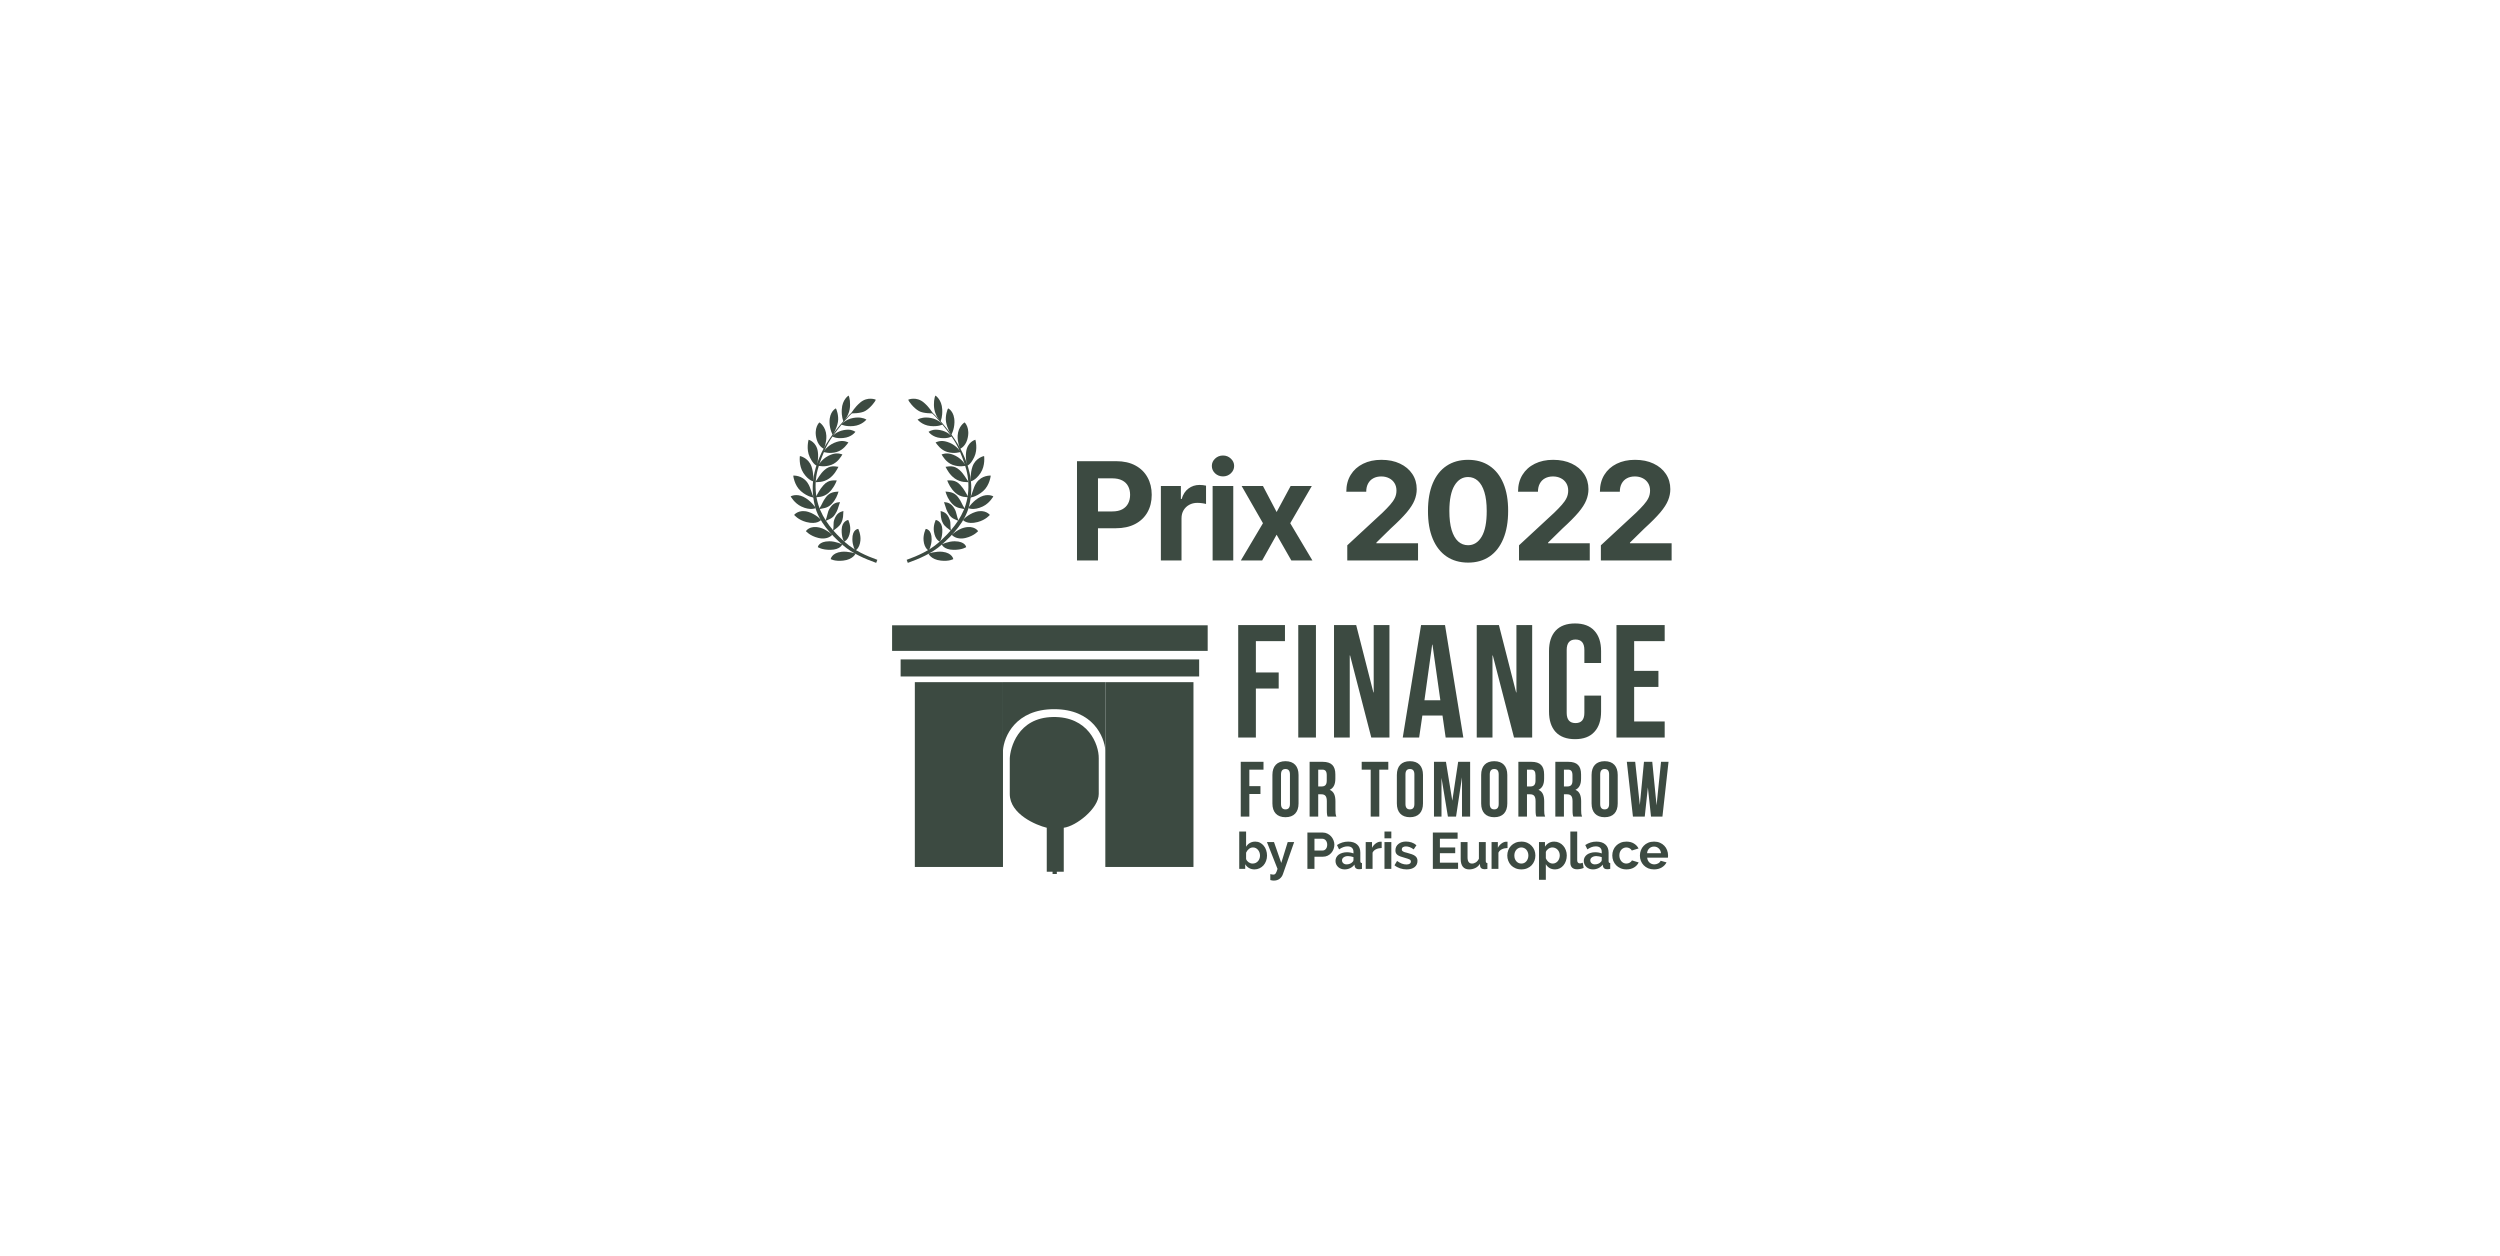 <svg width="398" height="200" viewBox="0 0 398 200" fill="none" xmlns="http://www.w3.org/2000/svg">
<g clip-path="url(#clip0_9595_5918)">
<path d="M197.122 99.51H204.567V102.068H199.936V107.057H203.569V109.616H199.936V117.419H197.122V99.51ZM206.684 99.51H209.498V117.419H206.684V99.51ZM212.374 99.51H215.904L218.642 110.23H218.693V99.51H221.2V117.419H218.309L214.932 104.345H214.881V117.419H212.374V99.51ZM226.234 99.51H230.046L232.963 117.419H230.148L229.637 113.863V113.914H226.439L225.927 117.419H223.317L226.234 99.51ZM229.304 111.483L228.051 102.631H227.999L226.771 111.483H229.304ZM235.096 99.51H238.626L241.364 110.23H241.415V99.51H243.922V117.419H241.031L237.654 104.345H237.603V117.419H235.096V99.51ZM250.747 117.675C249.4 117.675 248.368 117.291 247.651 116.523C246.952 115.756 246.602 114.673 246.602 113.274V103.655C246.602 102.256 246.952 101.173 247.651 100.405C248.368 99.638 249.4 99.254 250.747 99.254C252.095 99.254 253.118 99.638 253.817 100.405C254.534 101.173 254.892 102.256 254.892 103.655V105.548H252.231V103.475C252.231 102.367 251.762 101.812 250.824 101.812C249.886 101.812 249.417 102.367 249.417 103.475V113.479C249.417 114.571 249.886 115.116 250.824 115.116C251.762 115.116 252.231 114.571 252.231 113.479V110.741H254.892V113.274C254.892 114.673 254.534 115.756 253.817 116.523C253.118 117.291 252.095 117.675 250.747 117.675ZM257.343 99.51H265.018V102.068H260.157V106.801H264.021V109.36H260.157V114.861H265.018V117.419H257.343V99.51Z" fill="#3C4A41"/>
<path d="M198.896 125.154H200.665V126.4H198.896V130H197.526V121.281H201.15V122.526H198.896V125.154ZM202.567 123.373C202.567 121.978 203.302 121.181 204.648 121.181C205.993 121.181 206.728 121.978 206.728 123.373V127.907C206.728 129.302 205.993 130.1 204.648 130.1C203.302 130.1 202.567 129.302 202.567 127.907V123.373ZM203.937 127.995C203.937 128.617 204.212 128.854 204.648 128.854C205.083 128.854 205.358 128.617 205.358 127.995V123.286C205.358 122.663 205.083 122.426 204.648 122.426C204.212 122.426 203.937 122.663 203.937 123.286V127.995ZM211.355 130C211.28 129.776 211.231 129.639 211.231 128.929V127.559C211.231 126.749 210.956 126.45 210.334 126.45H209.86V130H208.49V121.281H210.558C211.978 121.281 212.588 121.941 212.588 123.286V123.971C212.588 124.868 212.302 125.453 211.691 125.74C212.377 126.026 212.601 126.687 212.601 127.596V128.941C212.601 129.365 212.613 129.676 212.75 130H211.355ZM209.86 122.526V125.204H210.396C210.907 125.204 211.218 124.98 211.218 124.283V123.423C211.218 122.8 211.006 122.526 210.521 122.526H209.86ZM216.781 121.281H221.017V122.526H219.584V130H218.214V122.526H216.781V121.281ZM222.38 123.373C222.38 121.978 223.115 121.181 224.46 121.181C225.805 121.181 226.54 121.978 226.54 123.373V127.907C226.54 129.302 225.805 130.1 224.46 130.1C223.115 130.1 222.38 129.302 222.38 127.907V123.373ZM223.75 127.995C223.75 128.617 224.024 128.854 224.46 128.854C224.896 128.854 225.17 128.617 225.17 127.995V123.286C225.17 122.663 224.896 122.426 224.46 122.426C224.024 122.426 223.75 122.663 223.75 123.286V127.995ZM231.205 127.471L232.139 121.281H234.045V130H232.75V123.747L231.803 130H230.507L229.486 123.834V130H228.29V121.281H230.196L231.205 127.471ZM235.802 123.373C235.802 121.978 236.537 121.181 237.882 121.181C239.227 121.181 239.962 121.978 239.962 123.373V127.907C239.962 129.302 239.227 130.1 237.882 130.1C236.537 130.1 235.802 129.302 235.802 127.907V123.373ZM237.172 127.995C237.172 128.617 237.446 128.854 237.882 128.854C238.318 128.854 238.592 128.617 238.592 127.995V123.286C238.592 122.663 238.318 122.426 237.882 122.426C237.446 122.426 237.172 122.663 237.172 123.286V127.995ZM244.589 130C244.515 129.776 244.465 129.639 244.465 128.929V127.559C244.465 126.749 244.191 126.45 243.568 126.45H243.095V130H241.724V121.281H243.792C245.212 121.281 245.823 121.941 245.823 123.286V123.971C245.823 124.868 245.536 125.453 244.926 125.74C245.611 126.026 245.835 126.687 245.835 127.596V128.941C245.835 129.365 245.848 129.676 245.985 130H244.589ZM243.095 122.526V125.204H243.63C244.141 125.204 244.452 124.98 244.452 124.283V123.423C244.452 122.8 244.241 122.526 243.755 122.526H243.095ZM250.473 130C250.398 129.776 250.349 129.639 250.349 128.929V127.559C250.349 126.749 250.075 126.45 249.452 126.45H248.978V130H247.608V121.281H249.676C251.096 121.281 251.706 121.941 251.706 123.286V123.971C251.706 124.868 251.42 125.453 250.809 125.74C251.495 126.026 251.719 126.687 251.719 127.596V128.941C251.719 129.365 251.731 129.676 251.868 130H250.473ZM248.978 122.526V125.204H249.514C250.025 125.204 250.336 124.98 250.336 124.283V123.423C250.336 122.8 250.124 122.526 249.639 122.526H248.978ZM253.38 123.373C253.38 121.978 254.115 121.181 255.46 121.181C256.805 121.181 257.54 121.978 257.54 123.373V127.907C257.54 129.302 256.805 130.1 255.46 130.1C254.115 130.1 253.38 129.302 253.38 127.907V123.373ZM254.75 127.995C254.75 128.617 255.024 128.854 255.46 128.854C255.896 128.854 256.17 128.617 256.17 127.995V123.286C256.17 122.663 255.896 122.426 255.46 122.426C255.024 122.426 254.75 122.663 254.75 123.286V127.995ZM262.342 125.354L261.844 130H259.963L258.991 121.281H260.324L261.059 128.156L261.719 121.281H263.04L263.725 128.206L264.435 121.281H265.63L264.659 130H262.84L262.342 125.354Z" fill="#3C4A41"/>
<path d="M160.756 126.41C160.756 129.618 164.973 131.381 166.644 131.778V138.782H169.351V131.778C171.312 131.538 174.921 128.706 174.921 126.41V120.717C174.948 118.489 173.224 114.038 167.617 114.149C161.978 114.261 160.835 119.152 160.756 120.717V126.41Z" fill="#3C4A41"/>
<rect x="142.021" y="99.547" width="50.242" height="4.074" fill="#3C4A41"/>
<rect x="143.379" y="104.979" width="47.526" height="2.716" fill="#3C4A41"/>
<rect x="175.968" y="108.6" width="14.032" height="29.421" fill="#3C4A41"/>
<path d="M167.907 121.842V128.07M167.907 139.146V130.126M167.907 128.07C166.798 127.474 164.383 125.96 163.597 124.673M167.907 128.07V130.126M167.907 126.535C168.781 126.387 170.418 124.494 170.704 123.779M167.907 130.126C168.556 129.739 170.837 128.944 172.447 126.818" stroke="#3C4A41" stroke-width="0.679"/>
<rect x="145.642" y="108.6" width="14.032" height="29.421" fill="#3C4A41"/>
<path d="M175.969 108.6H159.674V119.463C159.825 117.276 161.665 112.9 167.821 112.9C173.977 112.9 175.818 117.276 175.969 119.463V108.6Z" fill="#3C4A41"/>
<path d="M136.984 64.603C136.377 65.01 135.706 65.516 135.165 66.079C134.205 67.078 133.254 68.205 132.436 69.333C131.883 70.094 131.166 71.25 130.774 72.1C130.253 73.232 129.944 74.024 129.658 75.267C129.255 77.019 129.311 78.816 129.72 80.51C130.322 83.003 132.25 85.088 134.176 86.781C135.683 88.106 137.709 88.972 139.489 89.609L139.673 89.123C137.909 88.492 136.04 87.65 134.596 86.38C132.738 84.745 131.022 82.751 130.282 80.376C129.831 78.929 129.726 77.343 129.963 75.806C130.17 74.46 130.691 73.111 131.198 71.885C131.616 70.876 132.102 70.091 132.695 69.264C133.448 68.215 134.274 67.192 135.153 66.258C135.722 65.653 136.483 65.107 137.094 64.697L136.984 64.603Z" fill="#3C4A41"/>
<path d="M136.211 88.123C136.211 88.123 134.961 87.728 133.969 87.844C132.393 88.029 132.248 89.007 132.248 89.007C132.248 89.007 132.88 89.399 134.235 89.25C135.823 89.076 136.211 88.123 136.211 88.123Z" fill="#3C4A41"/>
<path d="M134.083 86.662C134.083 86.662 133.029 86.163 132.03 86.17C130.301 86.183 130.197 87.101 130.197 87.101C130.197 87.101 130.823 87.553 132.208 87.534C133.806 87.513 134.083 86.662 134.083 86.662Z" fill="#3C4A41"/>
<path d="M132.508 85.127C132.508 85.127 131.506 84.249 130.537 84.006C128.859 83.586 128.304 84.562 128.304 84.562C128.304 84.562 128.927 85.31 130.273 85.638C131.825 86.017 132.508 85.127 132.508 85.127Z" fill="#3C4A41"/>
<path d="M130.729 82.761C130.729 82.761 129.872 81.858 128.699 81.498C127.168 81.027 126.449 81.951 126.428 81.974C126.428 81.974 127.055 82.763 128.363 83.109C130.119 83.573 130.729 82.761 130.729 82.761Z" fill="#3C4A41"/>
<path d="M129.883 80.878C129.883 80.878 129.085 79.663 127.895 79.09C126.739 78.532 125.894 79.007 125.873 79.025C125.873 79.025 126.467 80.111 127.56 80.631C129.044 81.338 129.883 80.878 129.883 80.878Z" fill="#3C4A41"/>
<path d="M129.624 79.226C129.198 78.826 129.166 77.737 128.557 76.853C127.708 75.62 126.307 75.71 126.286 75.721C126.286 75.721 126.436 77.257 127.498 78.186C128.627 79.172 129.624 79.226 129.624 79.226Z" fill="#3C4A41"/>
<path d="M129.507 76.637C129.507 76.637 129.549 75.302 129.197 74.288C128.705 72.874 127.365 72.596 127.341 72.602C127.341 72.602 127.124 74.114 127.901 75.291C128.727 76.542 129.507 76.637 129.507 76.637Z" fill="#3C4A41"/>
<path d="M130.074 74.135C130.074 74.135 130.341 73.014 130.206 71.949C130.002 70.345 128.753 70.005 128.729 70.007C128.729 70.007 128.301 71.493 128.91 72.766C129.557 74.118 130.074 74.135 130.074 74.135Z" fill="#3C4A41"/>
<path d="M131.175 71.449C131.175 71.449 131.61 70.435 131.554 69.363C131.477 67.876 130.469 67.247 130.445 67.247C130.445 67.247 129.473 68.123 130.031 70.009C130.37 71.153 131.175 71.449 131.175 71.449Z" fill="#3C4A41"/>
<path d="M132.573 69.24C132.573 69.24 133.219 68.245 133.398 67.186C133.566 66.193 133.163 65.111 133.073 65.011C133.073 65.011 132.021 65.473 132.061 67.247C132.087 68.44 132.573 69.24 132.573 69.24Z" fill="#3C4A41"/>
<path d="M134.294 67.109C134.294 67.109 135.064 66.289 135.265 65.167C135.431 64.237 135.264 63.227 135.089 62.975C135.089 62.975 134.084 63.599 134.011 65.178C133.955 66.37 134.214 66.937 134.294 67.109Z" fill="#3C4A41"/>
<path d="M135.541 65.802C135.541 65.802 137.009 65.855 137.739 65.431C138.556 64.957 139.358 63.928 139.421 63.627C139.421 63.627 138.135 63.063 136.936 64.093C136.031 64.871 135.611 65.626 135.541 65.802Z" fill="#3C4A41"/>
<path d="M133.923 67.573C133.923 67.573 134.625 66.751 135.832 66.538C136.762 66.374 137.478 66.525 137.937 66.793C137.937 66.793 137.228 67.701 135.871 67.826C134.683 67.935 134.097 67.647 133.923 67.573Z" fill="#3C4A41"/>
<path d="M132.47 69.469C132.47 69.469 133.139 68.68 134.345 68.468C135.276 68.304 135.722 68.472 136.182 68.74C136.182 68.74 135.616 69.605 134.258 69.73C133.07 69.84 132.644 69.543 132.47 69.469Z" fill="#3C4A41"/>
<path d="M131.062 71.943C131.062 71.943 131.687 70.971 132.817 70.496C133.974 70.009 134.569 70.241 135.067 70.427C134.908 70.665 134.258 71.658 133.205 71.956C132.057 72.281 131.247 71.986 131.062 71.943Z" fill="#3C4A41"/>
<path d="M130.226 74.139C130.226 74.139 130.779 73.125 131.872 72.57C132.992 72.002 133.601 72.191 134.111 72.341C133.97 72.59 133.393 73.626 132.363 73.999C131.242 74.405 130.413 74.169 130.226 74.139Z" fill="#3C4A41"/>
<path d="M129.787 76.75C130.266 76.136 130.527 75.475 131.264 74.818C132.172 74.008 132.951 74.266 133.48 74.319C133.22 74.808 132.829 75.581 132.021 76.164C131.053 76.862 129.977 76.745 129.787 76.75Z" fill="#3C4A41"/>
<path d="M129.846 79.156C130.253 78.492 130.446 77.974 131.105 77.238C131.917 76.332 132.687 76.493 133.218 76.486C133.014 77.001 132.67 77.771 131.933 78.441C131.049 79.243 130.033 79.129 129.846 79.156Z" fill="#3C4A41"/>
<path d="M130.371 81.074C130.984 80.128 130.907 79.914 131.506 79.129C132.151 78.286 132.964 78.31 133.494 78.26C133.332 78.79 133.089 79.506 132.403 80.228C131.67 80.997 130.908 80.898 130.371 81.074Z" fill="#3C4A41"/>
<path d="M131.377 82.953C131.763 82.115 131.697 81.593 132.051 80.999C132.63 80.029 133.198 79.987 133.728 79.937C133.305 81.146 133.403 81.152 132.939 81.888C132.487 82.605 131.872 82.701 131.377 82.953Z" fill="#3C4A41"/>
<path d="M132.592 84.533C132.812 83.638 132.588 83.364 132.823 82.714C133.208 81.651 133.758 81.502 134.268 81.353C134.209 82.066 134.297 82.519 133.898 83.292C133.615 83.838 133.03 84.192 132.592 84.533Z" fill="#3C4A41"/>
<path d="M135.037 82.775C135.037 82.775 135.479 83.628 135.332 84.616C135.124 86.016 134.376 86.226 134.376 86.226C134.376 86.226 133.95 85.59 133.993 84.298C134.04 82.919 135.037 82.775 135.037 82.775Z" fill="#3C4A41"/>
<path d="M136.632 84.201C136.632 84.201 137.074 85.064 136.977 86.058C136.853 87.333 136.155 87.651 136.155 87.651C136.155 87.651 135.716 86.94 135.697 85.866C135.668 84.227 136.632 84.201 136.632 84.201Z" fill="#3C4A41"/>
<path d="M147.028 64.603C147.635 65.01 148.307 65.516 148.847 66.079C149.807 67.078 150.759 68.205 151.577 69.333C152.13 70.094 152.847 71.25 153.238 72.1C153.76 73.232 154.068 74.024 154.354 75.267C154.757 77.019 154.702 78.816 154.293 80.51C153.69 83.003 151.763 85.088 149.836 86.781C148.33 88.106 146.304 88.972 144.524 89.609L144.341 89.123C146.105 88.492 147.974 87.651 149.418 86.38C151.276 84.745 152.992 82.752 153.732 80.376C154.183 78.929 154.288 77.343 154.051 75.806C153.844 74.46 153.323 73.111 152.816 71.885C152.398 70.876 151.912 70.091 151.319 69.264C150.566 68.215 149.74 67.192 148.861 66.258C148.292 65.653 147.531 65.107 146.92 64.697L147.028 64.603Z" fill="#3C4A41"/>
<path d="M147.801 88.123C147.801 88.123 149.051 87.727 150.043 87.844C151.619 88.029 151.764 89.007 151.764 89.007C151.764 89.007 151.132 89.399 149.776 89.25C148.188 89.075 147.801 88.123 147.801 88.123Z" fill="#3C4A41"/>
<path d="M149.928 86.662C149.928 86.662 150.981 86.163 151.98 86.17C153.71 86.183 153.814 87.101 153.814 87.101C153.814 87.101 153.188 87.553 151.802 87.534C150.205 87.513 149.928 86.662 149.928 86.662Z" fill="#3C4A41"/>
<path d="M151.507 85.126C151.507 85.126 152.509 84.248 153.478 84.005C155.155 83.585 155.711 84.561 155.711 84.561C155.711 84.561 155.088 85.309 153.742 85.638C152.19 86.017 151.507 85.126 151.507 85.126Z" fill="#3C4A41"/>
<path d="M153.283 82.761C153.283 82.761 154.14 81.858 155.313 81.498C156.844 81.027 157.563 81.951 157.584 81.974C157.584 81.974 156.957 82.763 155.648 83.109C153.893 83.573 153.283 82.761 153.283 82.761Z" fill="#3C4A41"/>
<path d="M154.131 80.878C154.131 80.878 154.929 79.663 156.119 79.09C157.275 78.532 158.12 79.007 158.141 79.025C158.141 79.025 157.547 80.111 156.454 80.631C154.97 81.338 154.131 80.878 154.131 80.878Z" fill="#3C4A41"/>
<path d="M154.387 79.226C154.812 78.825 154.844 77.736 155.453 76.853C156.302 75.62 157.703 75.709 157.724 75.721C157.724 75.721 157.574 77.257 156.512 78.185C155.383 79.172 154.387 79.226 154.387 79.226Z" fill="#3C4A41"/>
<path d="M154.505 76.637C154.505 76.637 154.464 75.302 154.816 74.288C155.307 72.874 156.648 72.596 156.671 72.602C156.671 72.602 156.889 74.114 156.111 75.291C155.286 76.542 154.505 76.637 154.505 76.637Z" fill="#3C4A41"/>
<path d="M153.938 74.135C153.938 74.135 153.67 73.014 153.806 71.949C154.01 70.345 155.259 70.005 155.283 70.007C155.283 70.007 155.711 71.493 155.102 72.766C154.455 74.118 153.938 74.135 153.938 74.135Z" fill="#3C4A41"/>
<path d="M152.838 71.448C152.838 71.448 152.403 70.434 152.459 69.363C152.536 67.875 153.544 67.247 153.568 67.246C153.568 67.246 154.54 68.122 153.982 70.008C153.643 71.152 152.838 71.448 152.838 71.448Z" fill="#3C4A41"/>
<path d="M151.437 69.24C151.437 69.24 150.79 68.245 150.612 67.186C150.444 66.193 150.847 65.111 150.937 65.011C150.937 65.011 151.988 65.473 151.949 67.247C151.923 68.44 151.437 69.24 151.437 69.24Z" fill="#3C4A41"/>
<path d="M149.719 67.109C149.719 67.109 148.949 66.288 148.748 65.166C148.582 64.237 148.749 63.226 148.925 62.974C148.925 62.974 149.93 63.599 150.003 65.178C150.058 66.37 149.799 66.937 149.719 67.109Z" fill="#3C4A41"/>
<path d="M148.474 65.802C148.474 65.802 147.005 65.855 146.276 65.431C145.459 64.957 144.657 63.928 144.594 63.627C144.594 63.627 145.88 63.063 147.079 64.093C147.984 64.871 148.403 65.626 148.474 65.802Z" fill="#3C4A41"/>
<path d="M150.091 67.573C150.091 67.573 149.389 66.751 148.182 66.538C147.252 66.374 146.536 66.525 146.077 66.793C146.077 66.793 146.786 67.701 148.143 67.826C149.331 67.935 149.916 67.647 150.091 67.573Z" fill="#3C4A41"/>
<path d="M151.539 69.47C151.539 69.47 150.87 68.681 149.663 68.469C148.733 68.305 148.286 68.473 147.827 68.74C147.827 68.74 148.393 69.606 149.751 69.731C150.939 69.84 151.364 69.544 151.539 69.47Z" fill="#3C4A41"/>
<path d="M152.951 71.943C152.951 71.943 152.326 70.971 151.196 70.496C150.039 70.009 149.444 70.241 148.946 70.427C149.105 70.665 149.755 71.658 150.808 71.956C151.956 72.281 152.766 71.986 152.951 71.943Z" fill="#3C4A41"/>
<path d="M153.785 74.139C153.785 74.139 153.231 73.125 152.139 72.57C151.019 72.002 150.409 72.191 149.899 72.341C150.041 72.59 150.618 73.626 151.647 73.999C152.769 74.405 153.598 74.169 153.785 74.139Z" fill="#3C4A41"/>
<path d="M154.223 76.75C153.744 76.136 153.484 75.475 152.747 74.818C151.838 74.008 151.059 74.266 150.53 74.319C150.791 74.808 151.182 75.581 151.989 76.164C152.957 76.862 154.034 76.745 154.223 76.75Z" fill="#3C4A41"/>
<path d="M154.167 79.156C153.759 78.492 153.566 77.974 152.907 77.238C152.095 76.332 151.325 76.493 150.794 76.486C150.998 77.001 151.342 77.771 152.079 78.441C152.963 79.243 153.979 79.129 154.167 79.156Z" fill="#3C4A41"/>
<path d="M153.642 81.073C153.029 80.127 153.106 79.913 152.507 79.129C151.862 78.286 151.049 78.309 150.52 78.259C150.682 78.789 150.924 79.506 151.61 80.227C152.343 80.997 153.105 80.898 153.642 81.073Z" fill="#3C4A41"/>
<path d="M152.636 82.953C152.249 82.115 152.316 81.593 151.962 80.999C151.382 80.029 150.814 79.987 150.285 79.937C150.707 81.146 150.609 81.152 151.074 81.888C151.526 82.605 152.14 82.701 152.636 82.953Z" fill="#3C4A41"/>
<path d="M151.42 84.533C151.2 83.638 151.423 83.364 151.188 82.714C150.804 81.651 150.254 81.501 149.744 81.352C149.803 82.066 149.714 82.518 150.114 83.292C150.397 83.838 150.981 84.192 151.42 84.533Z" fill="#3C4A41"/>
<path d="M148.974 82.775C148.974 82.775 148.533 83.628 148.679 84.616C148.887 86.016 149.635 86.226 149.635 86.226C149.635 86.226 150.061 85.59 150.018 84.298C149.972 82.919 148.974 82.775 148.974 82.775Z" fill="#3C4A41"/>
<path d="M147.38 84.201C147.38 84.201 146.938 85.064 147.034 86.059C147.158 87.333 147.856 87.652 147.856 87.652C147.856 87.652 148.296 86.941 148.315 85.867C148.343 84.228 147.38 84.201 147.38 84.201Z" fill="#3C4A41"/>
<path d="M171.457 89.221V73.42H177.691C178.89 73.42 179.911 73.649 180.754 74.107C181.598 74.559 182.241 75.19 182.683 75.997C183.131 76.799 183.354 77.725 183.354 78.775C183.354 79.824 183.128 80.75 182.675 81.552C182.223 82.355 181.567 82.98 180.708 83.427C179.854 83.874 178.82 84.098 177.606 84.098H173.633V81.421H177.066C177.709 81.421 178.239 81.31 178.656 81.089C179.077 80.863 179.391 80.552 179.597 80.156C179.808 79.754 179.913 79.294 179.913 78.775C179.913 78.25 179.808 77.792 179.597 77.401C179.391 77.005 179.077 76.699 178.656 76.483C178.234 76.262 177.699 76.151 177.051 76.151H174.798V89.221H171.457ZM184.811 89.221V77.371H187.997V79.438H188.121C188.337 78.703 188.699 78.147 189.208 77.772C189.718 77.391 190.304 77.201 190.968 77.201C191.132 77.201 191.31 77.211 191.5 77.232C191.69 77.252 191.857 77.281 192.001 77.317V80.233C191.847 80.187 191.634 80.145 191.361 80.109C191.088 80.073 190.839 80.055 190.613 80.055C190.129 80.055 189.697 80.161 189.316 80.372C188.941 80.578 188.643 80.865 188.422 81.236C188.205 81.606 188.097 82.033 188.097 82.517V89.221H184.811ZM193.049 89.221V77.371H196.336V89.221H193.049ZM194.7 75.843C194.211 75.843 193.792 75.681 193.442 75.357C193.098 75.028 192.925 74.634 192.925 74.176C192.925 73.724 193.098 73.335 193.442 73.011C193.792 72.682 194.211 72.517 194.7 72.517C195.189 72.517 195.605 72.682 195.95 73.011C196.3 73.335 196.475 73.724 196.475 74.176C196.475 74.634 196.3 75.028 195.95 75.357C195.605 75.681 195.189 75.843 194.7 75.843ZM201.063 77.371L203.239 81.514L205.469 77.371H208.84L205.407 83.296L208.933 89.221H205.577L203.239 85.124L200.94 89.221H197.545L201.063 83.296L197.669 77.371H201.063ZM214.486 89.221V86.814L220.111 81.606C220.589 81.143 220.99 80.727 221.314 80.356C221.644 79.986 221.893 79.623 222.063 79.268C222.233 78.908 222.317 78.52 222.317 78.103C222.317 77.641 222.212 77.242 222.001 76.908C221.79 76.568 221.502 76.308 221.137 76.128C220.772 75.943 220.358 75.851 219.895 75.851C219.411 75.851 218.99 75.948 218.629 76.144C218.269 76.339 217.992 76.62 217.796 76.985C217.601 77.35 217.503 77.784 217.503 78.289H214.332C214.332 77.255 214.566 76.357 215.034 75.596C215.502 74.835 216.158 74.246 217.002 73.829C217.845 73.412 218.817 73.204 219.918 73.204C221.05 73.204 222.035 73.405 222.873 73.806C223.716 74.202 224.372 74.752 224.84 75.457C225.308 76.162 225.542 76.969 225.542 77.88C225.542 78.476 225.424 79.065 225.188 79.647C224.956 80.228 224.542 80.873 223.945 81.583C223.349 82.288 222.508 83.134 221.422 84.121L219.116 86.382V86.49H225.751V89.221H214.486ZM233.715 89.568C232.388 89.563 231.246 89.237 230.289 88.588C229.338 87.94 228.605 87.002 228.091 85.772C227.581 84.543 227.329 83.064 227.334 81.336C227.334 79.613 227.589 78.145 228.098 76.931C228.613 75.717 229.346 74.794 230.297 74.161C231.254 73.523 232.393 73.204 233.715 73.204C235.037 73.204 236.174 73.523 237.125 74.161C238.082 74.799 238.817 75.725 239.332 76.938C239.846 78.147 240.101 79.613 240.096 81.336C240.096 83.07 239.838 84.551 239.324 85.78C238.815 87.01 238.084 87.948 237.133 88.596C236.181 89.244 235.042 89.568 233.715 89.568ZM233.715 86.799C234.62 86.799 235.343 86.343 235.883 85.433C236.423 84.523 236.691 83.157 236.685 81.336C236.685 80.138 236.562 79.14 236.315 78.343C236.073 77.545 235.729 76.946 235.281 76.545C234.839 76.144 234.317 75.943 233.715 75.943C232.815 75.943 232.095 76.393 231.555 77.293C231.015 78.193 230.742 79.541 230.737 81.336C230.737 82.55 230.858 83.563 231.1 84.376C231.346 85.183 231.694 85.79 232.141 86.197C232.589 86.598 233.113 86.799 233.715 86.799ZM241.826 89.221V86.814L247.45 81.606C247.929 81.143 248.33 80.727 248.654 80.356C248.983 79.986 249.233 79.623 249.402 79.268C249.572 78.908 249.657 78.52 249.657 78.103C249.657 77.641 249.551 77.242 249.341 76.908C249.13 76.568 248.842 76.308 248.476 76.128C248.111 75.943 247.697 75.851 247.234 75.851C246.751 75.851 246.329 75.948 245.969 76.144C245.609 76.339 245.331 76.62 245.136 76.985C244.94 77.35 244.843 77.784 244.843 78.289H241.672C241.672 77.255 241.906 76.357 242.374 75.596C242.842 74.835 243.498 74.246 244.341 73.829C245.185 73.412 246.157 73.204 247.257 73.204C248.389 73.204 249.374 73.405 250.212 73.806C251.056 74.202 251.712 74.752 252.18 75.457C252.648 76.162 252.882 76.969 252.882 77.88C252.882 78.476 252.764 79.065 252.527 79.647C252.296 80.228 251.882 80.873 251.285 81.583C250.688 82.288 249.847 83.134 248.762 84.121L246.455 86.382V86.49H253.09V89.221H241.826ZM254.859 89.221V86.814L260.484 81.606C260.962 81.143 261.363 80.727 261.687 80.356C262.016 79.986 262.266 79.623 262.436 79.268C262.605 78.908 262.69 78.52 262.69 78.103C262.69 77.641 262.585 77.242 262.374 76.908C262.163 76.568 261.875 76.308 261.51 76.128C261.145 75.943 260.73 75.851 260.268 75.851C259.784 75.851 259.362 75.948 259.002 76.144C258.642 76.339 258.364 76.62 258.169 76.985C257.974 77.35 257.876 77.784 257.876 78.289H254.705C254.705 77.255 254.939 76.357 255.407 75.596C255.875 74.835 256.531 74.246 257.374 73.829C258.218 73.412 259.19 73.204 260.291 73.204C261.422 73.204 262.407 73.405 263.246 73.806C264.089 74.202 264.745 74.752 265.213 75.457C265.681 76.162 265.915 76.969 265.915 77.88C265.915 78.476 265.797 79.065 265.56 79.647C265.329 80.228 264.915 80.873 264.318 81.583C263.721 82.288 262.88 83.134 261.795 84.121L259.488 86.382V86.49H266.123V89.221H254.859Z" fill="#3C4A41"/>
<path d="M199.714 138.408C199.388 138.408 199.097 138.334 198.842 138.188C198.587 138.041 198.386 137.84 198.239 137.585V138.326H197.286V132.379H198.378V134.807C198.53 134.546 198.728 134.345 198.973 134.204C199.222 134.057 199.513 133.984 199.844 133.984C200.121 133.984 200.374 134.043 200.602 134.163C200.83 134.282 201.026 134.443 201.189 134.644C201.357 134.845 201.485 135.081 201.572 135.352C201.664 135.624 201.71 135.909 201.71 136.208C201.71 136.517 201.658 136.805 201.555 137.071C201.458 137.338 201.319 137.571 201.14 137.772C200.961 137.968 200.749 138.122 200.504 138.237C200.26 138.351 199.996 138.408 199.714 138.408ZM199.413 137.479C199.586 137.479 199.747 137.446 199.893 137.381C200.04 137.31 200.165 137.218 200.268 137.104C200.371 136.99 200.45 136.857 200.504 136.705C200.564 136.553 200.594 136.39 200.594 136.216C200.594 136.042 200.567 135.877 200.512 135.719C200.458 135.561 200.379 135.423 200.276 135.303C200.178 135.184 200.062 135.089 199.926 135.018C199.79 134.948 199.641 134.912 199.478 134.912C199.233 134.912 199.013 134.994 198.818 135.157C198.628 135.314 198.481 135.51 198.378 135.743V136.762C198.416 136.871 198.47 136.968 198.541 137.055C198.617 137.142 198.701 137.218 198.793 137.283C198.886 137.343 198.986 137.392 199.095 137.43C199.203 137.463 199.309 137.479 199.413 137.479ZM202.233 139.157C202.326 139.184 202.415 139.203 202.502 139.214C202.589 139.231 202.662 139.239 202.722 139.239C202.793 139.239 202.858 139.225 202.918 139.198C202.977 139.171 203.032 139.122 203.081 139.051C203.129 138.986 203.178 138.894 203.227 138.774C203.276 138.655 203.328 138.505 203.382 138.326L201.695 134.057H202.82L203.977 137.381L205.003 134.057H206.03L204.237 139.173C204.134 139.472 203.958 139.717 203.708 139.907C203.458 140.097 203.148 140.192 202.779 140.192C202.692 140.192 202.603 140.184 202.51 140.167C202.423 140.157 202.331 140.135 202.233 140.102V139.157ZM208.138 138.326V132.542H210.59C210.856 132.542 211.101 132.599 211.323 132.713C211.551 132.821 211.747 132.968 211.91 133.153C212.073 133.332 212.2 133.538 212.293 133.772C212.385 134 212.431 134.231 212.431 134.464C212.431 134.709 212.388 134.948 212.301 135.181C212.214 135.409 212.092 135.613 211.934 135.792C211.777 135.972 211.587 136.116 211.364 136.224C211.141 136.333 210.897 136.387 210.631 136.387H209.262V138.326H208.138ZM209.262 135.401H210.565C210.772 135.401 210.943 135.317 211.079 135.149C211.22 134.98 211.291 134.752 211.291 134.464C211.291 134.318 211.269 134.187 211.225 134.073C211.182 133.954 211.125 133.853 211.054 133.772C210.984 133.69 210.9 133.631 210.802 133.593C210.709 133.549 210.614 133.527 210.517 133.527H209.262V135.401ZM214.07 138.408C213.864 138.408 213.671 138.375 213.492 138.31C213.312 138.239 213.158 138.144 213.027 138.025C212.897 137.9 212.794 137.756 212.718 137.593C212.647 137.43 212.612 137.251 212.612 137.055C212.612 136.854 212.655 136.67 212.742 136.501C212.835 136.327 212.959 136.181 213.117 136.061C213.28 135.942 213.473 135.849 213.695 135.784C213.918 135.714 214.163 135.678 214.429 135.678C214.619 135.678 214.803 135.695 214.983 135.727C215.167 135.76 215.33 135.806 215.472 135.866V135.621C215.472 135.339 215.39 135.122 215.227 134.969C215.07 134.817 214.833 134.741 214.518 134.741C214.29 134.741 214.067 134.782 213.85 134.864C213.633 134.945 213.41 135.065 213.182 135.222L212.848 134.529C213.397 134.166 213.989 133.984 214.624 133.984C215.238 133.984 215.713 134.136 216.05 134.44C216.392 134.739 216.563 135.173 216.563 135.743V137.071C216.563 137.186 216.582 137.267 216.62 137.316C216.664 137.365 216.732 137.392 216.824 137.397V138.326C216.639 138.364 216.479 138.383 216.343 138.383C216.137 138.383 215.977 138.337 215.863 138.245C215.754 138.152 215.686 138.03 215.659 137.878L215.634 137.642C215.444 137.892 215.214 138.082 214.942 138.212C214.67 138.342 214.38 138.408 214.07 138.408ZM214.38 137.609C214.564 137.609 214.738 137.577 214.901 137.511C215.07 137.446 215.2 137.359 215.292 137.251C215.412 137.158 215.472 137.055 215.472 136.941V136.452C215.341 136.403 215.2 136.365 215.048 136.338C214.896 136.306 214.749 136.289 214.608 136.289C214.325 136.289 214.095 136.355 213.915 136.485C213.736 136.61 213.647 136.77 213.647 136.966C213.647 137.15 213.717 137.305 213.858 137.43C214 137.549 214.173 137.609 214.38 137.609ZM219.963 135.002C219.631 135.007 219.335 135.073 219.074 135.198C218.814 135.317 218.626 135.499 218.512 135.743V138.326H217.421V134.057H218.423V134.969C218.499 134.823 218.588 134.692 218.692 134.578C218.795 134.459 218.906 134.356 219.026 134.269C219.145 134.182 219.265 134.117 219.384 134.073C219.509 134.024 219.628 134 219.743 134C219.802 134 219.846 134 219.873 134C219.906 134 219.935 134.003 219.963 134.008V135.002ZM220.408 138.326V134.057H221.5V138.326H220.408ZM220.408 133.462V132.379H221.5V133.462H220.408ZM223.935 138.408C223.577 138.408 223.226 138.351 222.884 138.237C222.542 138.122 222.249 137.96 222.004 137.748L222.412 137.063C222.672 137.248 222.925 137.389 223.169 137.487C223.419 137.579 223.666 137.625 223.911 137.625C224.128 137.625 224.299 137.585 224.424 137.503C224.549 137.422 224.611 137.305 224.611 137.153C224.611 137.001 224.538 136.89 224.391 136.819C224.245 136.748 224.006 136.667 223.674 136.574C223.397 136.498 223.161 136.425 222.966 136.355C222.77 136.284 222.613 136.205 222.493 136.118C222.374 136.026 222.287 135.923 222.232 135.809C222.178 135.689 222.151 135.548 222.151 135.385C222.151 135.168 222.192 134.972 222.273 134.798C222.36 134.625 222.48 134.478 222.632 134.358C222.784 134.233 222.96 134.138 223.161 134.073C223.368 134.008 223.59 133.975 223.829 133.975C224.15 133.975 224.448 134.022 224.725 134.114C225.008 134.206 225.266 134.356 225.499 134.562L225.06 135.222C224.842 135.059 224.63 134.94 224.424 134.864C224.223 134.787 224.022 134.749 223.821 134.749C223.636 134.749 223.482 134.787 223.357 134.864C223.232 134.94 223.169 135.062 223.169 135.23C223.169 135.306 223.183 135.369 223.21 135.418C223.243 135.466 223.292 135.51 223.357 135.548C223.422 135.586 223.506 135.624 223.609 135.662C223.718 135.695 223.851 135.73 224.009 135.768C224.302 135.844 224.552 135.92 224.758 135.996C224.97 136.072 225.141 136.159 225.271 136.257C225.407 136.355 225.505 136.469 225.565 136.599C225.63 136.724 225.662 136.876 225.662 137.055C225.662 137.473 225.508 137.805 225.198 138.049C224.888 138.288 224.467 138.408 223.935 138.408ZM232.126 137.34V138.326H228.109V132.542H232.052V133.527H229.233V134.921H231.67V135.833H229.233V137.34H232.126ZM233.886 138.408C233.446 138.408 233.112 138.266 232.884 137.984C232.656 137.702 232.542 137.283 232.542 136.729V134.057H233.633V136.493C233.633 137.15 233.87 137.479 234.342 137.479C234.554 137.479 234.758 137.416 234.953 137.291C235.154 137.161 235.317 136.966 235.442 136.705V134.057H236.534V137.071C236.534 137.186 236.553 137.267 236.591 137.316C236.634 137.365 236.702 137.392 236.794 137.397V138.326C236.686 138.348 236.594 138.361 236.517 138.367C236.447 138.372 236.382 138.375 236.322 138.375C236.126 138.375 235.966 138.332 235.841 138.245C235.722 138.152 235.651 138.027 235.629 137.87L235.605 137.528C235.415 137.821 235.17 138.041 234.872 138.188C234.573 138.334 234.244 138.408 233.886 138.408ZM239.998 135.002C239.666 135.007 239.37 135.073 239.11 135.198C238.849 135.317 238.662 135.499 238.548 135.743V138.326H237.456V134.057H238.458V134.969C238.534 134.823 238.624 134.692 238.727 134.578C238.83 134.459 238.941 134.356 239.061 134.269C239.18 134.182 239.3 134.117 239.419 134.073C239.544 134.024 239.664 134 239.778 134C239.838 134 239.881 134 239.908 134C239.941 134 239.971 134.003 239.998 134.008V135.002ZM242.2 138.408C241.853 138.408 241.54 138.348 241.263 138.228C240.986 138.109 240.75 137.949 240.555 137.748C240.365 137.541 240.218 137.305 240.115 137.039C240.011 136.773 239.96 136.493 239.96 136.2C239.96 135.901 240.011 135.619 240.115 135.352C240.218 135.086 240.365 134.853 240.555 134.652C240.75 134.445 240.986 134.282 241.263 134.163C241.54 134.043 241.853 133.984 242.2 133.984C242.548 133.984 242.858 134.043 243.129 134.163C243.406 134.282 243.64 134.445 243.83 134.652C244.025 134.853 244.175 135.086 244.278 135.352C244.381 135.619 244.433 135.901 244.433 136.2C244.433 136.493 244.381 136.773 244.278 137.039C244.175 137.305 244.028 137.541 243.838 137.748C243.648 137.949 243.414 138.109 243.137 138.228C242.86 138.348 242.548 138.408 242.2 138.408ZM241.084 136.2C241.084 136.39 241.111 136.564 241.166 136.721C241.225 136.873 241.304 137.006 241.402 137.12C241.505 137.234 241.625 137.324 241.76 137.389C241.896 137.449 242.043 137.479 242.2 137.479C242.358 137.479 242.505 137.449 242.64 137.389C242.776 137.324 242.893 137.234 242.991 137.12C243.094 137.006 243.173 136.871 243.227 136.713C243.287 136.555 243.317 136.382 243.317 136.192C243.317 136.007 243.287 135.836 243.227 135.678C243.173 135.521 243.094 135.385 242.991 135.271C242.893 135.157 242.776 135.07 242.64 135.01C242.505 134.945 242.358 134.912 242.2 134.912C242.043 134.912 241.896 134.945 241.76 135.01C241.625 135.075 241.505 135.165 241.402 135.279C241.304 135.393 241.225 135.529 241.166 135.686C241.111 135.844 241.084 136.015 241.084 136.2ZM247.565 138.408C247.228 138.408 246.935 138.334 246.685 138.188C246.435 138.036 246.24 137.832 246.098 137.577V140.062H245.007V134.057H245.96V134.79C246.117 134.54 246.321 134.345 246.571 134.204C246.821 134.057 247.109 133.984 247.435 133.984C247.723 133.984 247.989 134.043 248.233 134.163C248.477 134.277 248.687 134.434 248.86 134.635C249.04 134.831 249.178 135.065 249.276 135.336C249.379 135.602 249.431 135.885 249.431 136.183C249.431 136.493 249.385 136.784 249.292 137.055C249.2 137.327 249.07 137.563 248.901 137.764C248.738 137.965 248.543 138.122 248.315 138.237C248.086 138.351 247.837 138.408 247.565 138.408ZM247.198 137.479C247.361 137.479 247.511 137.444 247.646 137.373C247.788 137.302 247.907 137.207 248.005 137.088C248.103 136.968 248.179 136.83 248.233 136.672C248.287 136.515 248.315 136.352 248.315 136.183C248.315 136.004 248.285 135.839 248.225 135.686C248.165 135.529 248.081 135.393 247.972 135.279C247.869 135.165 247.744 135.075 247.598 135.01C247.456 134.945 247.302 134.912 247.133 134.912C247.03 134.912 246.924 134.931 246.815 134.969C246.707 135.002 246.606 135.051 246.514 135.116C246.422 135.181 246.337 135.257 246.261 135.344C246.191 135.431 246.136 135.526 246.098 135.629V136.632C246.196 136.876 246.346 137.08 246.547 137.243C246.748 137.4 246.965 137.479 247.198 137.479ZM249.999 132.379H251.091V136.957C251.091 137.115 251.129 137.237 251.205 137.324C251.281 137.411 251.39 137.454 251.531 137.454C251.596 137.454 251.667 137.444 251.743 137.422C251.824 137.4 251.9 137.373 251.971 137.34L252.118 138.171C251.971 138.242 251.8 138.296 251.604 138.334C251.409 138.372 251.232 138.391 251.075 138.391C250.733 138.391 250.466 138.302 250.276 138.122C250.092 137.938 249.999 137.677 249.999 137.34V132.379ZM253.595 138.408C253.389 138.408 253.196 138.375 253.017 138.31C252.838 138.239 252.683 138.144 252.553 138.025C252.422 137.9 252.319 137.756 252.243 137.593C252.172 137.43 252.137 137.251 252.137 137.055C252.137 136.854 252.181 136.67 252.267 136.501C252.36 136.327 252.485 136.181 252.642 136.061C252.805 135.942 252.998 135.849 253.221 135.784C253.443 135.714 253.688 135.678 253.954 135.678C254.144 135.678 254.329 135.695 254.508 135.727C254.693 135.76 254.856 135.806 254.997 135.866V135.621C254.997 135.339 254.915 135.122 254.752 134.969C254.595 134.817 254.359 134.741 254.044 134.741C253.815 134.741 253.593 134.782 253.375 134.864C253.158 134.945 252.936 135.065 252.707 135.222L252.373 134.529C252.922 134.166 253.514 133.984 254.149 133.984C254.763 133.984 255.238 134.136 255.575 134.44C255.917 134.739 256.089 135.173 256.089 135.743V137.071C256.089 137.186 256.108 137.267 256.146 137.316C256.189 137.365 256.257 137.392 256.349 137.397V138.326C256.165 138.364 256.004 138.383 255.869 138.383C255.662 138.383 255.502 138.337 255.388 138.245C255.279 138.152 255.211 138.03 255.184 137.878L255.16 137.642C254.97 137.892 254.739 138.082 254.467 138.212C254.196 138.342 253.905 138.408 253.595 138.408ZM253.905 137.609C254.09 137.609 254.264 137.577 254.426 137.511C254.595 137.446 254.725 137.359 254.818 137.251C254.937 137.158 254.997 137.055 254.997 136.941V136.452C254.866 136.403 254.725 136.365 254.573 136.338C254.421 136.306 254.274 136.289 254.133 136.289C253.851 136.289 253.62 136.355 253.441 136.485C253.261 136.61 253.172 136.77 253.172 136.966C253.172 137.15 253.242 137.305 253.384 137.43C253.525 137.549 253.699 137.609 253.905 137.609ZM256.677 136.192C256.677 135.893 256.729 135.61 256.832 135.344C256.935 135.078 257.084 134.845 257.28 134.644C257.475 134.443 257.712 134.282 257.989 134.163C258.266 134.043 258.578 133.984 258.926 133.984C259.393 133.984 259.789 134.084 260.115 134.285C260.446 134.486 260.694 134.749 260.857 135.075L259.789 135.401C259.697 135.244 259.575 135.124 259.423 135.043C259.271 134.956 259.102 134.912 258.917 134.912C258.76 134.912 258.613 134.945 258.477 135.01C258.342 135.07 258.222 135.157 258.119 135.271C258.021 135.38 257.942 135.513 257.883 135.67C257.828 135.828 257.801 136.001 257.801 136.192C257.801 136.382 257.831 136.555 257.891 136.713C257.951 136.871 258.029 137.006 258.127 137.12C258.23 137.234 258.35 137.324 258.486 137.389C258.621 137.449 258.765 137.479 258.917 137.479C259.113 137.479 259.292 137.43 259.455 137.332C259.624 137.234 259.74 137.115 259.806 136.974L260.873 137.3C260.726 137.625 260.484 137.892 260.148 138.098C259.811 138.304 259.406 138.408 258.934 138.408C258.586 138.408 258.274 138.348 257.997 138.228C257.72 138.109 257.484 137.949 257.288 137.748C257.092 137.541 256.94 137.305 256.832 137.039C256.729 136.767 256.677 136.485 256.677 136.192ZM263.322 138.408C262.979 138.408 262.67 138.351 262.393 138.237C262.116 138.117 261.88 137.957 261.684 137.756C261.489 137.555 261.336 137.321 261.228 137.055C261.125 136.789 261.073 136.509 261.073 136.216C261.073 135.912 261.125 135.627 261.228 135.361C261.331 135.089 261.48 134.853 261.676 134.652C261.871 134.445 262.108 134.282 262.385 134.163C262.667 134.043 262.982 133.984 263.33 133.984C263.677 133.984 263.987 134.043 264.259 134.163C264.536 134.282 264.769 134.443 264.959 134.644C265.155 134.845 265.301 135.078 265.399 135.344C265.502 135.61 265.554 135.887 265.554 136.175C265.554 136.246 265.551 136.314 265.546 136.379C265.546 136.444 265.54 136.498 265.53 136.542H262.23C262.246 136.71 262.287 136.86 262.352 136.99C262.417 137.12 262.502 137.232 262.605 137.324C262.708 137.416 262.825 137.487 262.955 137.536C263.085 137.585 263.221 137.609 263.362 137.609C263.58 137.609 263.783 137.558 263.973 137.454C264.169 137.346 264.302 137.205 264.373 137.031L265.31 137.291C265.152 137.617 264.9 137.886 264.552 138.098C264.21 138.304 263.8 138.408 263.322 138.408ZM264.43 135.833C264.403 135.513 264.283 135.257 264.071 135.067C263.865 134.872 263.612 134.774 263.314 134.774C263.167 134.774 263.028 134.801 262.898 134.855C262.773 134.904 262.662 134.975 262.564 135.067C262.466 135.16 262.385 135.271 262.32 135.401C262.26 135.532 262.225 135.676 262.214 135.833H264.43Z" fill="#3C4A41"/>
</g>
<defs>
<clipPath id="clip0_9595_5918">
<rect width="289.684" height="86" fill="white" transform="translate(61 57)"/>
</clipPath>
</defs>
</svg>
